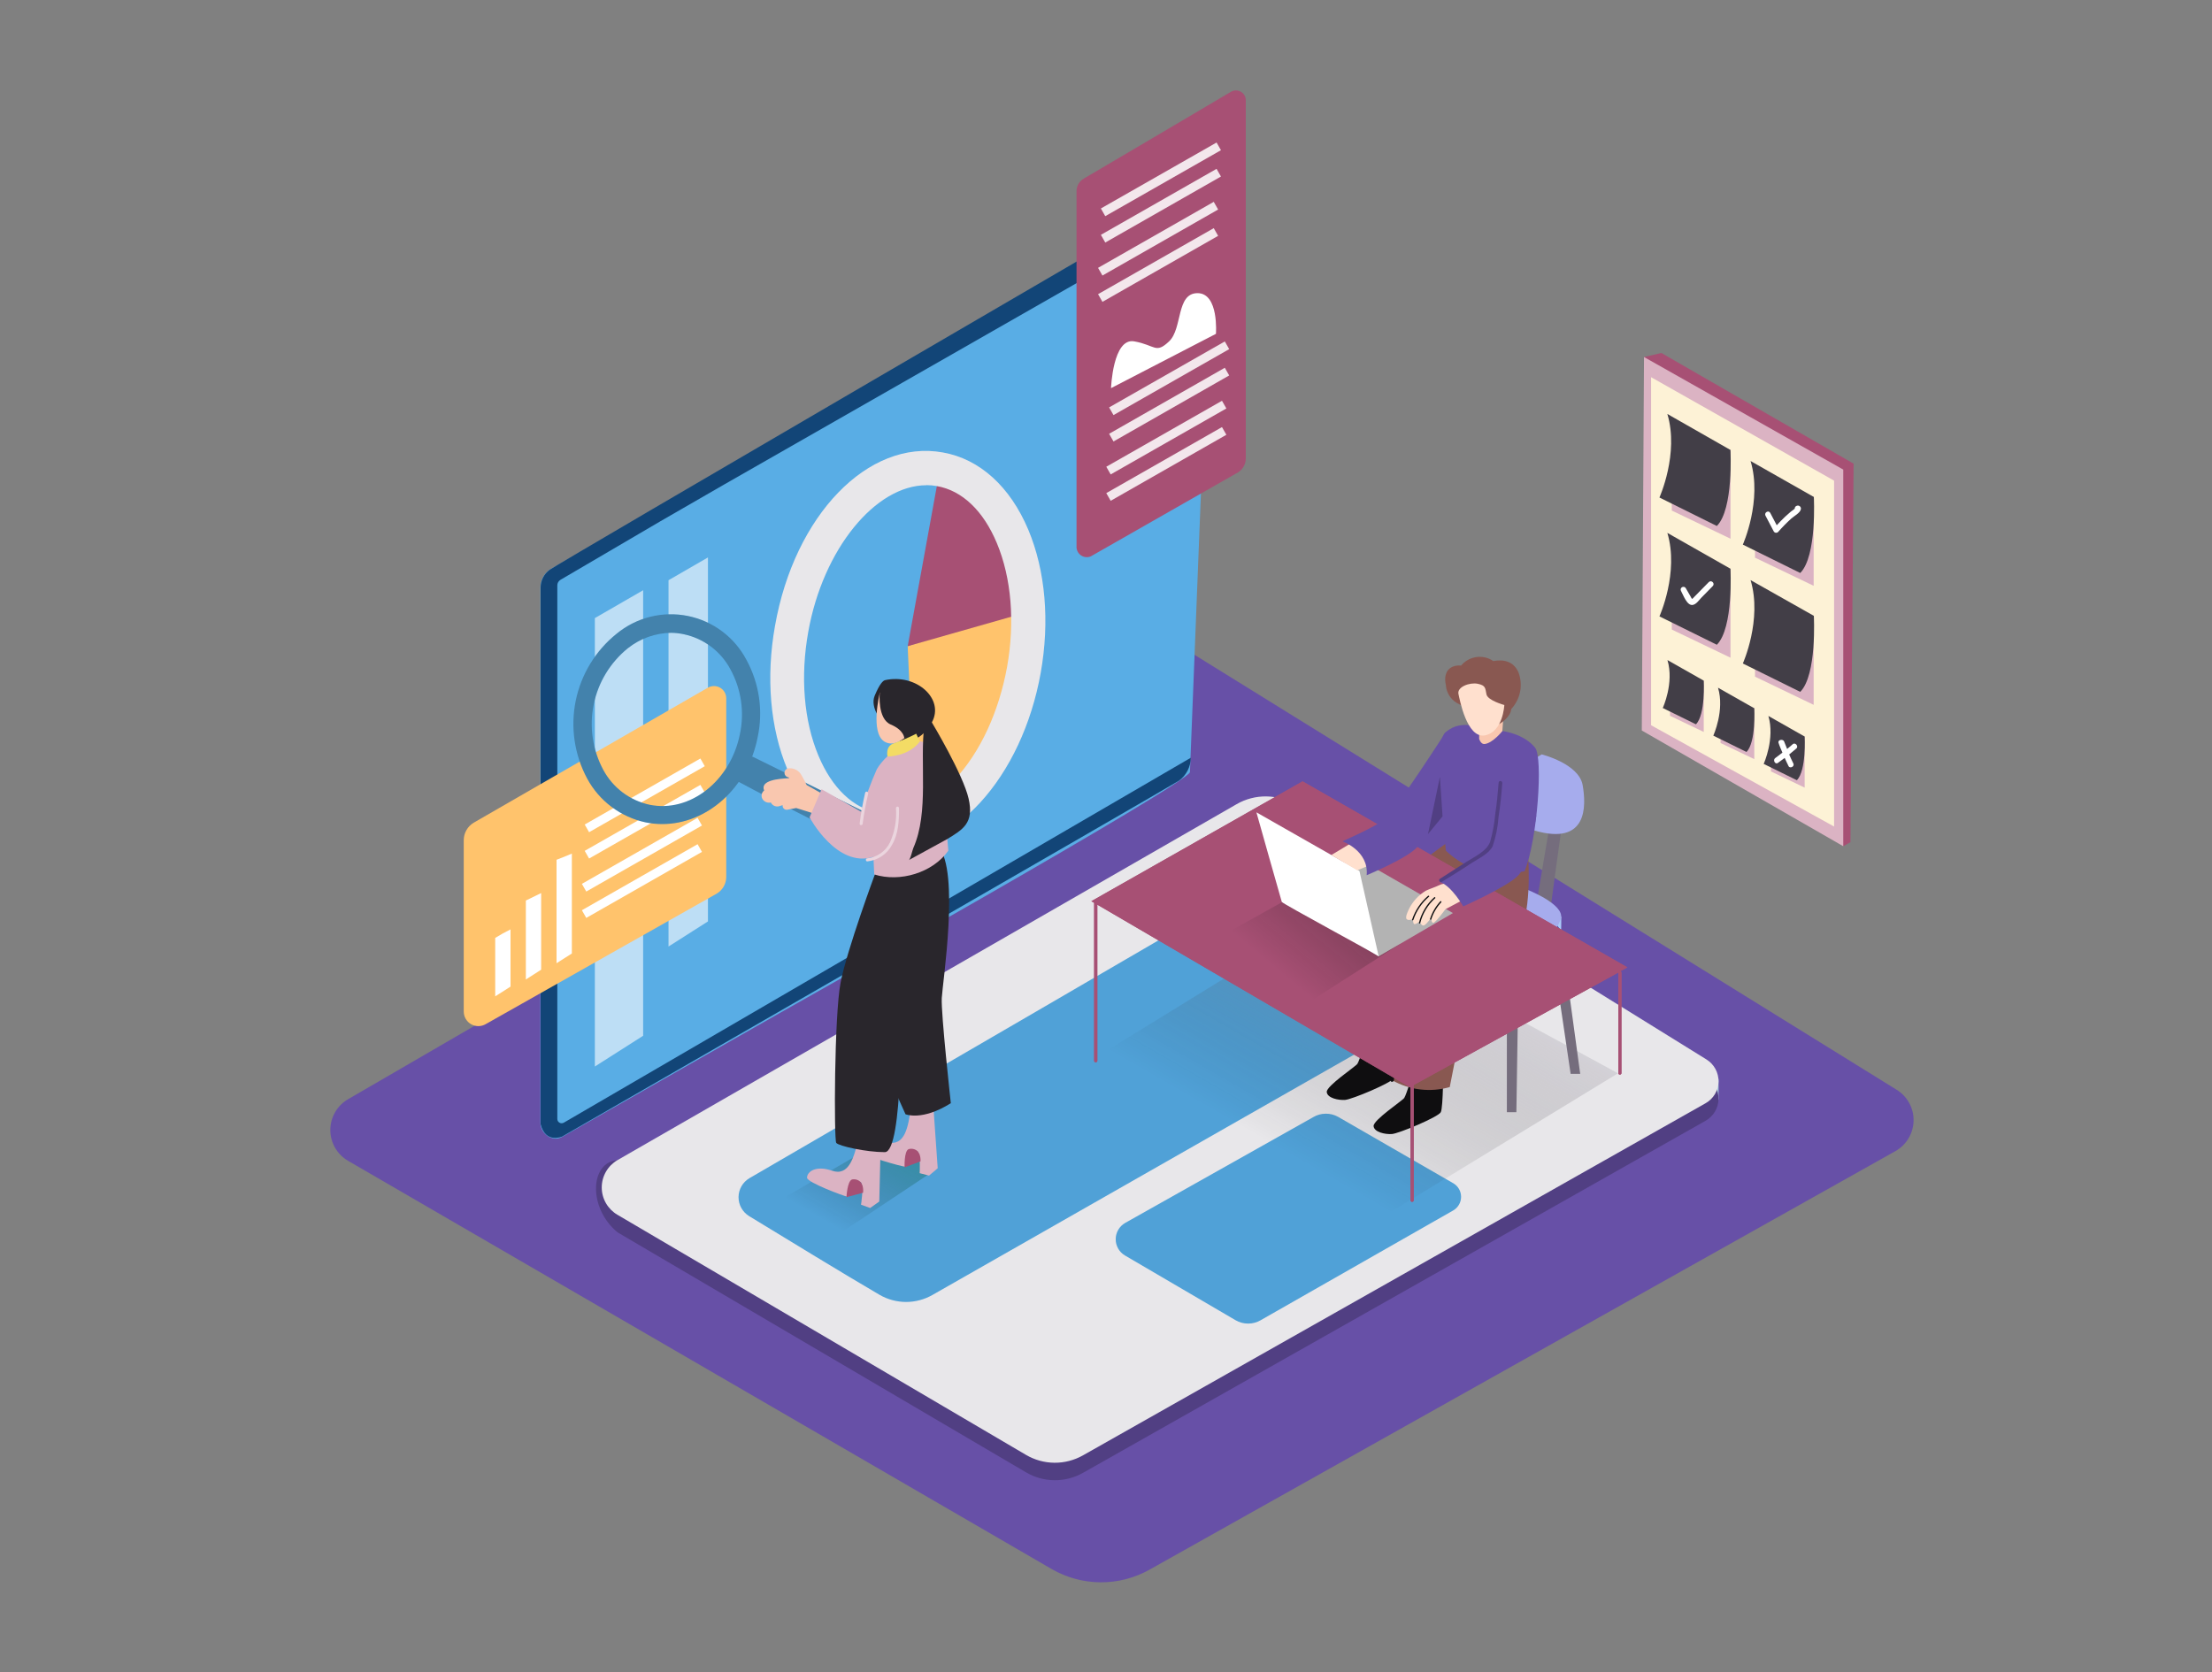 <svg width="250" height="189" viewBox="0 0 250 189" fill="none" xmlns="http://www.w3.org/2000/svg">
<rect x="0" y="0" width="250" height="189" fill="#808080" stroke="none"/>
<path d="M185.806 40.356L187.769 39.9L209.494 52.412L209.137 95.2L208.325 95.656" fill="#A75074"/>
<path d="M185.806 40.356L185.556 82.575L208.325 95.656V53.081L185.806 40.356Z" fill="#DBB3C3"/>
<path d="M186.606 42.637V81.981L207.288 93.431V54.331L186.606 42.637Z" fill="#FDF2D6"/>
<path d="M195.581 50.85V60.894L188.944 57.712V49.225" fill="#DBB3C3"/>
<path d="M188.444 46.794L195.575 50.862C195.575 50.862 195.944 57.556 194.037 59.456L187.55 56.237C187.55 56.237 189.787 51.275 188.444 46.794Z" fill="#423E47"/>
<path d="M204.981 56.175V66.219L198.35 63.037V54.55" fill="#DBB3C3"/>
<path d="M197.85 52.112L205 56.175C205 56.175 205.369 62.869 203.463 64.769L196.975 61.562C196.975 61.562 199.194 56.6 197.85 52.112Z" fill="#423E47"/>
<path d="M195.581 64.3V74.344L188.944 71.162V62.675" fill="#DBB3C3"/>
<path d="M188.444 60.237L195.575 64.287C195.575 64.287 195.944 70.981 194.037 72.881L187.55 69.675C187.55 69.675 189.787 64.725 188.444 60.237Z" fill="#423E47"/>
<path d="M204.981 69.625V79.675L198.35 76.487V68" fill="#DBB3C3"/>
<path d="M197.85 65.575L205 69.612C205 69.612 205.369 76.306 203.463 78.206L196.975 75C196.975 75 199.194 70.05 197.85 65.575Z" fill="#423E47"/>
<path d="M198.269 80.044V85.812L194.456 83.987V79.106" fill="#DBB3C3"/>
<path d="M194.169 77.737L198.269 80.062C198.269 80.062 198.481 83.906 197.388 85L193.638 83.156C193.638 83.156 194.944 80.287 194.169 77.737Z" fill="#423E47"/>
<path d="M203.962 83.256V89.031L200.15 87.2V82.325" fill="#DBB3C3"/>
<path d="M199.862 80.931L203.962 83.256C203.962 83.256 204.175 87.1 203.081 88.194L199.331 86.35C199.331 86.35 200.625 83.5 199.862 80.931Z" fill="#423E47"/>
<path d="M192.556 76.969V82.737L188.744 80.912V76.031" fill="#DBB3C3"/>
<path d="M188.456 74.612L192.556 76.937C192.556 76.937 192.769 80.781 191.675 81.875L187.925 80.031C187.925 80.031 189.231 77.212 188.456 74.612Z" fill="#423E47"/>
<path d="M129.919 177.431L214.212 130.125C214.824 129.783 215.336 129.286 215.697 128.686C216.058 128.085 216.256 127.4 216.272 126.699C216.287 125.998 216.119 125.305 215.784 124.689C215.449 124.073 214.959 123.556 214.362 123.187L132.65 72.562C132.03 72.177 131.317 71.968 130.587 71.957C129.857 71.946 129.138 72.133 128.506 72.5L39.344 124.25C38.732 124.603 38.225 125.111 37.872 125.723C37.519 126.334 37.334 127.028 37.334 127.734C37.334 128.44 37.519 129.134 37.872 129.745C38.225 130.357 38.732 130.865 39.344 131.219L118.85 177.356C120.529 178.329 122.433 178.848 124.374 178.861C126.315 178.874 128.226 178.381 129.919 177.431Z" fill="#6750A7"/>
<path d="M194.231 121.919V124.294L193.031 125.762" fill="#ADCEE1"/>
<path d="M146.494 92.993L192.869 121.744C193.292 122.007 193.64 122.376 193.878 122.814C194.116 123.252 194.236 123.745 194.226 124.244C194.216 124.743 194.076 125.23 193.821 125.658C193.565 126.087 193.203 126.441 192.769 126.687L122.4 166.487C121.416 167.043 120.303 167.331 119.174 167.321C118.044 167.311 116.936 167.004 115.962 166.431L69.793 139.3C66.437 136.544 66.668 131.356 69.793 131.137L139.762 92.887C140.789 92.293 141.957 91.99 143.143 92.008C144.328 92.027 145.486 92.368 146.494 92.993Z" fill="#513F83"/>
<path d="M146.494 91.012L192.869 119.762C193.292 120.026 193.64 120.394 193.878 120.833C194.116 121.271 194.236 121.764 194.226 122.263C194.216 122.761 194.076 123.249 193.821 123.677C193.565 124.106 193.203 124.46 192.769 124.706L122.394 164.512C121.41 165.068 120.297 165.356 119.167 165.346C118.038 165.336 116.93 165.029 115.956 164.456L69.787 137.319C69.246 137.004 68.798 136.553 68.486 136.011C68.174 135.468 68.009 134.854 68.009 134.228C68.009 133.602 68.174 132.988 68.486 132.445C68.798 131.903 69.246 131.452 69.787 131.137L139.756 90.906C140.783 90.311 141.953 90.007 143.14 90.025C144.326 90.044 145.486 90.385 146.494 91.012Z" fill="#E8E7EA"/>
<path d="M149.375 97.6L166.331 108.162C166.632 108.349 166.879 108.611 167.048 108.923C167.217 109.234 167.303 109.584 167.296 109.938C167.289 110.292 167.19 110.639 167.009 110.943C166.828 111.248 166.57 111.5 166.262 111.675L105.4 146.369C104.49 146.893 103.459 147.169 102.409 147.169C101.36 147.169 100.328 146.893 99.419 146.369C95.506 144.087 88.794 139.981 84.65 137.456C84.285 137.229 83.985 136.912 83.779 136.535C83.572 136.158 83.466 135.734 83.471 135.304C83.476 134.875 83.592 134.454 83.807 134.082C84.022 133.71 84.33 133.4 84.7 133.181C97.013 126.025 137.2 102.669 145.95 97.556C146.471 97.251 147.065 97.093 147.669 97.101C148.272 97.109 148.862 97.281 149.375 97.6Z" fill="#59ADE5"/>
<path d="M148.431 126.275L127.181 138.231C126.855 138.414 126.583 138.68 126.393 139.003C126.202 139.325 126.1 139.692 126.097 140.066C126.094 140.44 126.19 140.808 126.375 141.134C126.56 141.459 126.827 141.73 127.15 141.919L139.65 149.237C140.08 149.485 140.567 149.616 141.063 149.616C141.559 149.616 142.046 149.485 142.475 149.237L164.231 136.831C164.504 136.676 164.731 136.452 164.889 136.18C165.047 135.909 165.13 135.601 165.13 135.287C165.13 134.973 165.047 134.665 164.889 134.394C164.731 134.123 164.504 133.898 164.231 133.744L151.225 126.244C150.797 126.006 150.314 125.884 149.824 125.89C149.334 125.895 148.854 126.028 148.431 126.275Z" fill="#59ADE5"/>
<path opacity="0.1" d="M149.375 97.6L166.331 108.162C166.632 108.349 166.879 108.611 167.048 108.923C167.217 109.234 167.303 109.584 167.296 109.938C167.289 110.292 167.19 110.639 167.009 110.943C166.828 111.248 166.57 111.5 166.262 111.675L105.4 146.369C104.49 146.893 103.459 147.169 102.409 147.169C101.36 147.169 100.328 146.893 99.419 146.369C95.506 144.087 88.794 139.981 84.65 137.456C84.285 137.229 83.985 136.912 83.779 136.535C83.572 136.158 83.466 135.734 83.471 135.304C83.476 134.875 83.592 134.454 83.807 134.082C84.022 133.71 84.33 133.4 84.7 133.181C97.013 126.025 137.2 102.669 145.95 97.556C146.471 97.251 147.065 97.093 147.669 97.101C148.272 97.109 148.862 97.281 149.375 97.6Z" fill="#053855"/>
<path opacity="0.1" d="M148.431 126.275L127.181 138.231C126.855 138.414 126.583 138.68 126.393 139.003C126.202 139.325 126.1 139.692 126.097 140.066C126.094 140.44 126.19 140.808 126.375 141.134C126.56 141.459 126.827 141.73 127.15 141.919L139.65 149.237C140.08 149.485 140.567 149.616 141.063 149.616C141.559 149.616 142.046 149.485 142.475 149.237L164.231 136.831C164.504 136.676 164.731 136.452 164.889 136.18C165.047 135.909 165.13 135.601 165.13 135.287C165.13 134.973 165.047 134.665 164.889 134.394C164.731 134.123 164.504 133.898 164.231 133.744L151.225 126.244C150.797 126.006 150.314 125.884 149.824 125.89C149.334 125.895 148.854 126.028 148.431 126.275Z" fill="#053855"/>
<path opacity="0.32" d="M182.863 121.325L150.669 140.956L119.388 122.275L149.975 103.45" fill="url(#paint0_linear_2680_4394)"/>
<path d="M170.306 111.156V125.719H171.381L171.612 110.781" fill="#756D7D"/>
<path d="M176.438 105.556L178.594 121.387H177.513L175.256 106.144" fill="#756D7D"/>
<path d="M154.662 116.625C154.662 116.625 153.656 119.919 153.412 120.256C153.169 120.594 149.894 122.756 149.95 123.437C150.006 124.119 151.25 124.387 152.025 124.331C152.8 124.275 157.262 122.412 157.544 121.862C157.825 121.312 157.825 116.625 157.825 116.625H154.662Z" fill="#0F0E10"/>
<path d="M159.956 120.481C159.956 120.481 158.95 123.775 158.706 124.112C158.463 124.45 155.188 126.612 155.244 127.294C155.3 127.975 156.544 128.244 157.319 128.187C158.094 128.131 162.556 126.269 162.838 125.719C163.119 125.169 163.119 120.481 163.119 120.481H159.956Z" fill="#0F0E10"/>
<path d="M177.019 90.5C176.731 91.3 175.144 103.444 175.144 103.444L173.519 102.9L175.625 90.437" fill="#756D7D"/>
<path d="M176.438 105.556L176.463 103.6L174.731 104.193L175.256 106.143" fill="#A9CBF8"/>
<path d="M172.5 102.525C172.5 102.525 176.875 104.194 176.413 105.837C175.95 107.481 172.506 111.506 170.281 111.156C168.056 110.806 165.344 108.875 165.344 108.875" fill="#4A42A4"/>
<path d="M172.5 100.525C172.5 100.525 176.875 102.194 176.413 103.837C175.95 105.481 172.506 109.506 170.281 109.156C168.056 108.806 165.344 106.875 165.344 106.875" fill="#A6ACED"/>
<path d="M174.244 85.275C174.244 85.275 178.444 86.325 178.869 88.743C179.294 91.162 179.419 95.618 173.45 93.887C167.481 92.156 170.325 87.675 170.325 87.675" fill="#A6ACED"/>
<path d="M168.638 90.437C168.638 90.437 170.119 96.687 169.019 100.006C167.919 103.325 161.669 106.018 161.669 106.018L159.031 119.437C157.946 119.748 156.809 119.84 155.688 119.707C154.566 119.574 153.483 119.219 152.5 118.662C152.5 118.662 153.231 106.825 154.338 103.818C155.444 100.812 164.044 94.912 164.044 94.912" fill="#895851"/>
<path d="M168.888 98.362C168.888 98.362 160.288 104.262 159.181 107.269C158.075 110.275 157.344 122.112 157.344 122.112C158.323 122.665 159.403 123.017 160.52 123.149C161.637 123.281 162.769 123.19 163.85 122.881L166.488 109.462C166.488 109.462 170.963 108.212 172.056 104.85C173.15 101.487 172.681 96.444 172.681 96.444" fill="#895851"/>
<path d="M172.306 98.487C173.775 94.918 174.406 85.644 173.5 84.525C171.625 82.206 167.65 82.493 167.65 82.493C167.65 82.493 165.344 81.112 163.413 82.743C161.975 83.962 163 91.425 163.413 96.168C165.919 98.487 168.7 99.137 172.306 98.487Z" fill="#6750A7"/>
<path d="M166.144 99.556C164.594 101.1 162.938 102.587 161.5 104.237C160.25 105.669 159.756 107.481 159.269 109.281C158.242 113.494 157.528 117.776 157.131 122.094C157.131 122.356 157.513 122.35 157.538 122.094C157.926 117.941 158.603 113.821 159.563 109.762C160.081 107.781 160.594 105.812 162.013 104.275C163.431 102.737 164.956 101.319 166.431 99.844C166.459 99.804 166.473 99.755 166.469 99.707C166.464 99.659 166.443 99.613 166.409 99.579C166.374 99.544 166.329 99.523 166.28 99.519C166.232 99.515 166.184 99.528 166.144 99.556Z" fill="#0F0E10"/>
<path d="M183.125 109.787L183.925 109.35L147.219 88.325L123.344 101.869L123.662 102.056V119.931C123.67 119.973 123.692 120.01 123.725 120.037C123.757 120.064 123.798 120.079 123.841 120.079C123.883 120.079 123.924 120.064 123.956 120.037C123.989 120.01 124.011 119.973 124.019 119.931V102.262L159.331 122.887L159.419 122.837V135.706C159.427 135.748 159.449 135.785 159.481 135.812C159.514 135.839 159.555 135.854 159.597 135.854C159.639 135.854 159.68 135.839 159.713 135.812C159.745 135.785 159.767 135.748 159.775 135.706V122.65L182.9 109.931V121.325C182.908 121.366 182.93 121.404 182.962 121.431C182.995 121.458 183.036 121.473 183.078 121.473C183.12 121.473 183.161 121.458 183.194 121.431C183.226 121.404 183.248 121.366 183.256 121.325V109.95C183.257 109.912 183.244 109.874 183.22 109.845C183.196 109.815 183.162 109.795 183.125 109.787Z" fill="#A75074"/>
<path d="M183.125 109.787L183.925 109.35L147.219 88.325L123.344 101.869L123.662 102.056V119.931C123.67 119.973 123.692 120.01 123.725 120.037C123.757 120.064 123.798 120.079 123.841 120.079C123.883 120.079 123.924 120.064 123.956 120.037C123.989 120.01 124.011 119.973 124.019 119.931V102.262L159.331 122.887L159.419 122.837V135.706C159.427 135.748 159.449 135.785 159.481 135.812C159.514 135.839 159.555 135.854 159.597 135.854C159.639 135.854 159.68 135.839 159.713 135.812C159.745 135.785 159.767 135.748 159.775 135.706V122.65L182.9 109.931V121.325C182.908 121.366 182.93 121.404 182.962 121.431C182.995 121.458 183.036 121.473 183.078 121.473C183.12 121.473 183.161 121.458 183.194 121.431C183.226 121.404 183.248 121.366 183.256 121.325V109.95C183.257 109.912 183.244 109.874 183.22 109.845C183.196 109.815 183.162 109.795 183.125 109.787Z" fill="#A75074"/>
<path opacity="0.32" d="M146.288 101.206L134.756 107.631C136.688 108.85 144.438 113.019 146.3 114.331L158.219 106.706L156.25 101.931L146.288 101.206Z" fill="url(#paint1_linear_2680_4394)"/>
<path d="M155.813 108.106L164.212 103.212L153.269 96.925L144.688 101.337" fill="#B3B3B3"/>
<path d="M153.644 98.456C153.644 98.456 155.85 108.231 155.819 108.106C155.787 107.981 144.944 102.156 144.869 101.95C144.794 101.744 142 91.825 142 91.825L153.644 98.456Z" fill="white"/>
<path d="M150.469 96.65L152.731 95.287L155.425 97.531L153.4 98.381L150.469 96.65Z" fill="#FFE0CE"/>
<path d="M151.719 95.1C151.719 95.1 154.713 96.156 154.463 98.931C154.463 98.931 159.131 96.987 160.169 95.75C161.206 94.512 163.406 91.831 163.406 91.831V82.737C163.406 82.737 157.781 91.487 156.531 92.569C155.556 93.425 151.719 95.1 151.719 95.1Z" fill="#6750A7"/>
<path d="M167.175 81.25C167.175 82.012 167.175 82.775 167.175 83.537C167.312 83.887 167.506 84.131 167.8 84.1C168.712 84 169.794 82.644 169.794 82.644L169.956 80.519L167.175 81.25Z" fill="#F9C7AF"/>
<path d="M171.606 75.975C171.037 74.725 169.919 74.519 168.762 74.725C168.499 74.537 168.202 74.401 167.887 74.325C167.388 74.203 166.864 74.223 166.375 74.385C165.887 74.546 165.453 74.842 165.125 75.237C164.809 75.197 164.489 75.238 164.194 75.356C163.325 75.725 163.219 76.65 163.419 77.462C163.419 77.494 163.419 77.525 163.419 77.556C163.47 77.996 163.635 78.416 163.897 78.774C164.159 79.132 164.508 79.417 164.912 79.6L169.425 81.85C169.914 81.583 170.327 81.196 170.625 80.725C170.723 80.54 170.786 80.339 170.812 80.131L170.9 80.037C171.375 79.488 171.692 78.82 171.817 78.104C171.941 77.388 171.868 76.652 171.606 75.975Z" fill="#895851"/>
<path d="M164.837 78.456C164.95 78.937 165.762 83.512 167.825 83.125C169.887 82.737 170.019 79.694 170.019 79.694C170.019 79.694 168.144 79.187 168 78.487C167.856 77.787 167.925 77.481 167.012 77.293C166.1 77.106 164.644 77.656 164.837 78.456Z" fill="#FFE0CE"/>
<path d="M163.037 92.281L162.737 87.812L161.394 94.281L163.037 92.281Z" fill="#513F83"/>
<path d="M163.188 99.9C163.007 99.92 162.831 99.973 162.669 100.056C162.181 100.294 161.638 100.45 161.156 100.681C160.358 101.158 159.709 101.849 159.281 102.675C159.181 102.887 158.769 103.675 158.981 103.894C159.194 104.112 159.688 103.894 159.688 103.894C159.688 103.894 159.688 104.344 159.819 104.444C159.95 104.544 160.444 104.181 160.444 104.181C160.444 104.181 160.656 104.731 160.956 104.6C161.256 104.469 161.781 103.687 161.781 103.687C161.781 103.687 161.725 104.312 161.988 104.312C162.25 104.312 163.356 102.781 163.356 102.781L165.706 101.531C165.706 101.531 165.013 100.781 164.944 100.712C164.627 100.398 164.254 100.145 163.844 99.969C163.634 99.892 163.409 99.869 163.188 99.9Z" fill="#FFE0CE"/>
<path d="M162.787 101.881C162.256 102.454 161.857 103.137 161.619 103.881C161.619 103.975 161.731 104.012 161.762 103.919C161.994 103.2 162.38 102.541 162.894 101.987C162.956 101.919 162.856 101.812 162.787 101.881Z" fill="#0F0E10"/>
<path d="M162.1 101.425C161.249 102.194 160.646 103.199 160.369 104.312C160.367 104.33 160.371 104.348 160.381 104.363C160.391 104.378 160.407 104.389 160.424 104.394C160.442 104.398 160.46 104.396 160.477 104.388C160.493 104.38 160.505 104.367 160.512 104.35C160.784 103.263 161.373 102.281 162.206 101.531C162.275 101.487 162.169 101.356 162.1 101.425Z" fill="#0F0E10"/>
<path d="M161.4 101.262C160.565 101.978 159.941 102.907 159.594 103.95C159.594 104.044 159.706 104.081 159.737 103.987C160.078 102.968 160.689 102.06 161.506 101.362C161.581 101.306 161.475 101.2 161.4 101.262Z" fill="#0F0E10"/>
<path d="M173.637 92.162C173.637 92.162 172.775 97.662 171.619 98.931C170.462 100.2 165.369 102.456 165.369 102.456C165.369 102.456 164.119 100.212 162.744 99.687C162.744 99.687 167.931 96.769 168.062 96.219" fill="#6750A7"/>
<path d="M169.375 88.475C169.287 89.662 169.169 90.844 168.994 92.019C168.9 93.076 168.707 94.122 168.419 95.144C168.037 96.225 166.594 96.869 165.675 97.462C164.756 98.056 163.725 98.712 162.744 99.337C162.519 99.475 162.744 99.825 162.95 99.687C164.1 98.987 165.239 98.266 166.369 97.525C167.131 97.025 168.294 96.506 168.7 95.65C169.064 94.59 169.286 93.487 169.362 92.369C169.556 91.119 169.694 89.812 169.787 88.525C169.794 88.212 169.375 88.219 169.375 88.475Z" fill="#513F83"/>
<path d="M62.325 64.275C61.945 64.489 61.629 64.8 61.41 65.177C61.19 65.554 61.075 65.982 61.075 66.418V126.8C60.988 128.05 62.382 129.169 63.513 128.525L88.238 114.45C89.231 113.881 134.488 88.418 134.488 87.275L136.981 23.987C136.99 23.776 136.941 23.567 136.842 23.381C136.742 23.194 136.594 23.038 136.414 22.928C136.234 22.818 136.028 22.758 135.816 22.754C135.605 22.75 135.397 22.802 135.213 22.906C124.175 29.169 67.344 61.362 62.325 64.275Z" fill="#59ADE5"/>
<path opacity="0.6" d="M67.231 69.868V120.556L72.688 117.081V66.719L67.231 69.868Z" fill="white"/>
<path d="M74.644 58.919L63.344 65.543C63.235 65.607 63.144 65.698 63.082 65.808C63.019 65.918 62.987 66.042 62.988 66.168V126.487C62.988 126.573 63.011 126.656 63.054 126.73C63.097 126.803 63.159 126.865 63.233 126.907C63.307 126.949 63.391 126.971 63.476 126.971C63.561 126.971 63.645 126.949 63.719 126.906L134.581 85.656C134.577 86.161 134.454 86.659 134.223 87.108C133.992 87.557 133.659 87.946 133.25 88.243C131.894 89.106 63.538 128.469 63.538 128.469C63.538 128.469 61.663 129.325 61.1 127.069V66.418C61.101 66.026 61.194 65.639 61.372 65.29C61.55 64.94 61.808 64.638 62.125 64.406C63.219 63.612 133.594 22.619 133.594 22.619C133.594 22.619 136.156 21.681 137.006 23.244L81.875 54.75" fill="#124577"/>
<path d="M139.125 10.375C135.175 12.712 125.375 18.5 122.481 20.194C122.232 20.338 122.026 20.546 121.883 20.797C121.74 21.047 121.666 21.331 121.669 21.619V61.744C121.656 61.942 121.694 62.141 121.78 62.32C121.866 62.499 121.996 62.654 122.158 62.769C122.321 62.883 122.51 62.955 122.707 62.975C122.905 62.996 123.105 62.966 123.288 62.887L139.719 53.512C140.038 53.363 140.309 53.127 140.501 52.831C140.692 52.534 140.796 52.19 140.8 51.837V11.331C140.8 11.136 140.747 10.944 140.649 10.774C140.55 10.605 140.409 10.466 140.239 10.368C140.069 10.272 139.877 10.221 139.681 10.222C139.486 10.223 139.294 10.276 139.125 10.375Z" fill="#A75074"/>
<path d="M102.587 73.044L103.431 92.331C103.431 92.331 115.587 88.931 116.419 71.8L115.869 68.3L102.587 73.044Z" fill="#FFC36C"/>
<path d="M102.587 73.044L105.887 54.919C105.887 54.919 114.637 55.4 115.175 69.462L102.587 73.044Z" fill="#A75074"/>
<path d="M100.519 95.862C99.89 95.861 99.263 95.804 98.644 95.694C94.469 94.95 91.037 91.831 88.981 86.944C87.044 82.319 86.55 76.569 87.587 70.769C89.781 58.244 98.125 49.612 106.562 51.144C110.737 51.887 114.169 55.006 116.225 59.894C118.162 64.525 118.656 70.269 117.619 76.069C116.581 81.869 114.131 87.087 110.744 90.762C107.637 94.1 104.075 95.862 100.519 95.862ZM104.7 54.85C98.956 54.85 93.019 62.05 91.35 71.419C90.437 76.487 90.85 81.487 92.5 85.419C94.031 89.081 96.444 91.381 99.281 91.887C102.119 92.394 105.181 91.075 107.887 88.137C110.806 85.012 112.887 80.475 113.819 75.394C114.725 70.312 114.312 65.337 112.662 61.387C111.137 57.737 108.75 55.45 105.881 54.944C105.491 54.873 105.096 54.838 104.7 54.837V54.85Z" fill="#E8E7EA"/>
<path d="M124.669 24L137.744 16.544" stroke="#F3E7EC" stroke-miterlimit="10"/>
<path d="M124.669 26.981L137.744 19.519" stroke="#F3E7EC" stroke-miterlimit="10"/>
<path d="M124.35 30.712L137.425 23.25" stroke="#F3E7EC" stroke-miterlimit="10"/>
<path d="M124.35 33.687L137.425 26.225" stroke="#F3E7EC" stroke-miterlimit="10"/>
<path d="M125.6 46.487L138.675 39.031" stroke="#F3E7EC" stroke-miterlimit="10"/>
<path d="M125.6 49.469L138.675 42.006" stroke="#F3E7EC" stroke-miterlimit="10"/>
<path d="M125.281 53.194L138.356 45.737" stroke="#F3E7EC" stroke-miterlimit="10"/>
<path d="M125.281 56.175L138.356 48.712" stroke="#F3E7EC" stroke-miterlimit="10"/>
<path d="M125.569 43.875C125.569 43.875 125.775 38.15 128.194 38.587C130.613 39.025 130.6 40.031 132.131 38.587C133.663 37.144 132.913 33.137 135.344 33.137C137.775 33.137 137.425 37.737 137.425 37.737L125.569 43.875Z" fill="white"/>
<path opacity="0.6" d="M75.556 65.587V106.994L80.012 104.156V63.012L75.556 65.587Z" fill="white"/>
<path d="M53.544 92.993L80 77.737C80.211 77.615 80.451 77.551 80.695 77.551C80.939 77.552 81.178 77.616 81.39 77.738C81.601 77.861 81.776 78.037 81.897 78.248C82.019 78.46 82.082 78.7 82.081 78.944V99.125C82.081 99.514 81.977 99.896 81.78 100.232C81.584 100.568 81.302 100.846 80.963 101.037L54.913 115.756C54.663 115.906 54.378 115.987 54.086 115.992C53.795 115.996 53.508 115.923 53.254 115.78C53 115.637 52.788 115.429 52.64 115.178C52.493 114.927 52.414 114.641 52.413 114.35V94.975C52.413 94.575 52.518 94.182 52.716 93.835C52.914 93.487 53.2 93.197 53.544 92.993Z" fill="#FFC36C"/>
<path d="M66.331 93.637L79.406 86.175" stroke="white" stroke-miterlimit="10"/>
<path d="M66.331 96.612L79.406 89.156" stroke="white" stroke-miterlimit="10"/>
<path d="M66.013 100.344L79.088 92.881" stroke="white" stroke-miterlimit="10"/>
<path d="M66.013 103.325L79.088 95.862" stroke="white" stroke-miterlimit="10"/>
<path d="M55.969 106.019V112.625L57.7 111.525V105.056C57.106 105.356 56.525 105.669 55.969 106.019Z" fill="white"/>
<path d="M59.431 101.794V110.719L61.162 109.612V100.95L59.431 101.794Z" fill="white"/>
<path d="M62.9 97.187V108.881L64.631 107.781V96.487C64.062 96.731 63.487 96.969 62.9 97.187Z" fill="white"/>
<path d="M203.394 57.212C203.347 57.179 203.293 57.159 203.236 57.152C203.179 57.146 203.122 57.154 203.069 57.175C203.004 57.194 202.947 57.234 202.905 57.288C202.864 57.341 202.84 57.407 202.838 57.475V57.506C202.7 57.625 202.444 57.794 202.381 57.85C202.169 58.029 201.961 58.214 201.756 58.406C201.425 58.712 201.131 59.031 200.806 59.375L200.075 57.981C199.888 57.625 199.35 57.937 199.538 58.294L200.469 60.069C200.493 60.11 200.526 60.146 200.567 60.173C200.607 60.199 200.652 60.216 200.7 60.222C200.748 60.228 200.797 60.223 200.842 60.207C200.888 60.192 200.929 60.166 200.963 60.131C201.432 59.594 201.933 59.085 202.463 58.606C202.763 58.337 203.45 57.981 203.531 57.569C203.549 57.502 203.545 57.432 203.52 57.368C203.496 57.304 203.451 57.25 203.394 57.212Z" fill="white"/>
<path d="M193.125 65.8L191.5 67.456C191.181 67.781 191.275 67.781 191.044 67.381L190.512 66.462C190.467 66.4 190.4 66.356 190.324 66.34C190.249 66.324 190.17 66.337 190.103 66.376C190.036 66.415 189.986 66.477 189.962 66.551C189.939 66.624 189.943 66.704 189.975 66.775C190.225 67.206 190.663 68.525 191.338 68.375C191.731 68.287 192.025 67.831 192.294 67.556L193.575 66.25C193.862 65.95 193.425 65.512 193.125 65.8Z" fill="white"/>
<path d="M202.606 84.131C202.4 84.319 202.188 84.487 201.981 84.662C201.863 84.375 201.744 84.094 201.637 83.806C201.531 83.519 200.894 83.594 201.012 83.975C201.131 84.356 201.3 84.712 201.45 85.075C201.181 85.281 200.906 85.487 200.625 85.7C200.344 85.912 200.625 86.462 200.938 86.237C201.25 86.012 201.45 85.868 201.706 85.675C201.85 85.987 201.987 86.3 202.144 86.606C202.3 86.912 202.863 86.65 202.681 86.293C202.5 85.937 202.363 85.625 202.213 85.287C202.488 85.062 202.763 84.837 203.031 84.6C203.3 84.362 202.9 83.862 202.606 84.131Z" fill="white"/>
<path opacity="0.32" d="M105.988 132.056L92.606 140.956L85.881 136.975L99.363 129.144" fill="url(#paint2_linear_2680_4394)"/>
<path d="M74.856 93.15C74.227 93.151 73.598 93.088 72.981 92.962C71.587 92.666 70.273 92.071 69.132 91.217C67.99 90.364 67.047 89.272 66.369 88.019C64.92 85.331 64.459 82.22 65.065 79.228C65.672 76.235 67.307 73.549 69.688 71.637C70.796 70.724 72.094 70.07 73.487 69.722C74.88 69.374 76.333 69.342 77.74 69.627C79.147 69.912 80.473 70.507 81.621 71.37C82.769 72.232 83.71 73.34 84.375 74.612C85.828 77.285 86.271 80.39 85.625 83.362C84.494 89.119 79.863 93.15 74.856 93.15ZM75.863 71.531C74.081 71.553 72.358 72.166 70.963 73.275C68.971 74.885 67.603 77.139 67.096 79.649C66.588 82.159 66.972 84.767 68.181 87.025C68.716 88.022 69.46 88.891 70.363 89.572C71.266 90.253 72.307 90.73 73.413 90.969C77.963 91.894 82.544 88.319 83.619 83.006C84.16 80.502 83.778 77.888 82.544 75.644C82.01 74.646 81.265 73.777 80.362 73.096C79.459 72.415 78.418 71.939 77.313 71.7C76.838 71.596 76.355 71.539 75.869 71.531H75.863Z" fill="#59ADE5"/>
<path d="M85.031 85.519L101.606 93.694C101.606 93.694 102.275 95.862 100.831 96.412C99.388 96.962 82.5 87.856 82.5 87.856" fill="#59ADE5"/>
<g opacity="0.25">
<path d="M74.856 93.15C74.227 93.151 73.598 93.088 72.981 92.962C71.587 92.666 70.273 92.071 69.132 91.217C67.99 90.364 67.047 89.272 66.369 88.019C64.92 85.331 64.459 82.22 65.065 79.228C65.672 76.235 67.307 73.549 69.688 71.637C70.796 70.724 72.094 70.07 73.487 69.722C74.88 69.374 76.333 69.342 77.74 69.627C79.147 69.912 80.473 70.507 81.621 71.37C82.769 72.232 83.71 73.34 84.375 74.612C85.828 77.285 86.271 80.39 85.625 83.362C84.494 89.119 79.863 93.15 74.856 93.15ZM75.863 71.531C74.081 71.553 72.358 72.166 70.963 73.275C68.971 74.885 67.603 77.139 67.096 79.649C66.588 82.159 66.972 84.767 68.181 87.025C68.716 88.022 69.46 88.891 70.363 89.572C71.266 90.253 72.307 90.73 73.413 90.969C77.963 91.894 82.544 88.319 83.619 83.006C84.16 80.502 83.778 77.888 82.544 75.644C82.01 74.646 81.265 73.777 80.362 73.096C79.459 72.415 78.418 71.939 77.313 71.7C76.838 71.596 76.355 71.539 75.869 71.531H75.863Z" fill="black"/>
<path d="M85.031 85.519L101.606 93.694C101.606 93.694 102.275 95.862 100.831 96.412C99.388 96.962 82.5 87.856 82.5 87.856" fill="black"/>
</g>
<path d="M94.075 90.319C93.091 89.819 92.123 89.291 91.169 88.737C91 88.372 90.812 88.015 90.606 87.669C90.468 87.391 90.247 87.164 89.974 87.018C89.7 86.873 89.388 86.816 89.081 86.856C88.961 86.879 88.853 86.944 88.776 87.04C88.7 87.136 88.661 87.256 88.665 87.378C88.67 87.501 88.718 87.618 88.801 87.707C88.884 87.797 88.997 87.855 89.119 87.869L89.2 87.962C88.019 88.019 85.881 88.194 86.362 89.356C86.319 89.39 86.28 89.428 86.244 89.469C86.123 89.616 86.062 89.804 86.075 89.995C86.088 90.185 86.173 90.364 86.312 90.494C86.418 90.595 86.546 90.668 86.688 90.706C86.828 90.745 86.977 90.747 87.119 90.712C87.21 90.898 87.37 91.041 87.564 91.113C87.758 91.185 87.972 91.18 88.162 91.1L88.456 91.012C88.445 91.086 88.452 91.162 88.477 91.232C88.501 91.302 88.543 91.366 88.598 91.416C88.653 91.467 88.719 91.503 88.792 91.522C88.864 91.541 88.94 91.542 89.012 91.525L89.987 91.337C92.206 92.044 93.312 92.3 94.144 92.869C94.144 93.194 94.487 93.106 94.144 92.869C94.183 92.819 94.211 92.761 94.227 92.7C94.243 92.638 94.246 92.574 94.236 92.511C94.226 92.448 94.203 92.388 94.169 92.335C94.135 92.281 94.09 92.235 94.037 92.2L93.944 92.131C93.996 92.093 94.04 92.044 94.072 91.988C94.105 91.931 94.125 91.869 94.133 91.805C94.141 91.74 94.135 91.675 94.116 91.613C94.098 91.551 94.067 91.493 94.025 91.444L93.906 91.306C94.014 91.287 94.114 91.236 94.192 91.158C94.269 91.08 94.321 90.98 94.34 90.872C94.358 90.764 94.343 90.652 94.295 90.553C94.248 90.454 94.171 90.372 94.075 90.319Z" fill="#F9C7AF"/>
<path d="M105.444 124.425L105.981 132.062L105 132.887L103.938 132.612C103.938 132.612 104.075 130.594 103.7 130.15C103.325 129.706 102.694 131.9 102.331 131.887C101.969 131.875 97.644 130.719 97.581 130.187C97.5 129.481 98.469 128.675 100.306 129.119C102.294 129.6 102.638 127.362 102.956 125.219" fill="#DBB3C3"/>
<path d="M102.338 125.95C102.338 125.95 104.213 126.75 107.463 124.7C107.463 124.7 106.344 114.575 106.438 112.825C106.531 111.075 108.481 98.487 106.075 95.712C103.669 92.937 99.375 119.612 99.563 119.769" fill="#29262C"/>
<path d="M103.913 130.444L103.731 130.15C103.594 130.019 103.425 129.927 103.24 129.883C103.056 129.839 102.863 129.845 102.681 129.9C102.163 130.144 102.238 131.956 102.238 131.956L104.038 131.281C104.057 130.996 104.015 130.71 103.913 130.444Z" fill="#A75074"/>
<path d="M99.562 128.168L99.375 135.818L98.344 136.55L97.312 136.175C97.312 136.175 97.637 134.175 97.312 133.675C96.987 133.175 96.144 135.325 95.781 135.275C95.419 135.225 91.225 133.668 91.212 133.131C91.212 132.418 92.244 131.712 94.025 132.331C95.956 133 96.525 130.806 97.031 128.7" fill="#DBB3C3"/>
<path d="M97.469 133.987L97.319 133.675C97.195 133.53 97.034 133.422 96.854 133.36C96.674 133.299 96.481 133.287 96.294 133.325C95.75 133.519 95.669 135.325 95.669 135.325L97.544 134.825C97.579 134.543 97.554 134.258 97.469 133.987Z" fill="#A75074"/>
<path d="M98.937 98.681C98.937 98.681 95.731 107.319 95.006 111.062C94.281 114.806 94.25 128.831 94.512 129.187C94.775 129.544 97.887 130.237 100 130.237C102.112 130.237 101.812 113.656 101.812 113.656C101.812 113.656 107.531 99.162 106 97.575C104.469 95.987 98.937 98.681 98.937 98.681Z" fill="#29262C"/>
<path d="M98.806 98.844C101.713 99.762 105.406 98.662 107.181 96.162C106.844 92.075 106.144 85.319 105.094 84.287C103.575 82.825 100.288 84.912 99.1 86.95C98.408 88.515 97.818 90.122 97.331 91.762L92.856 89.212L91.5 92.394C91.5 92.394 94.569 98.175 98.713 96.856L98.806 98.844Z" fill="#DBB3C3"/>
<path d="M101.606 91.35C101.606 91.304 101.588 91.26 101.556 91.228C101.524 91.196 101.48 91.178 101.434 91.178C101.389 91.178 101.345 91.196 101.313 91.228C101.281 91.26 101.262 91.304 101.262 91.35C101.362 92.671 101.132 93.996 100.594 95.206C100.356 95.703 99.995 96.13 99.545 96.449C99.096 96.767 98.572 96.965 98.025 97.025C97.806 97.025 97.806 97.375 98.025 97.369C98.609 97.312 99.171 97.111 99.659 96.784C100.146 96.457 100.545 96.013 100.819 95.494C101.55 94.256 101.612 92.737 101.606 91.35Z" fill="#EBD5DE"/>
<path d="M100.037 76.881C99.8 76.931 99.412 77.306 98.856 78.644C98.3 79.981 99.65 81.681 100.238 82.037C100.81 82.541 101.299 83.132 101.687 83.787C101.687 83.787 103.856 84.312 105.319 81.656C106.781 79 103.562 76.112 100.037 76.881Z" fill="#29262C"/>
<path d="M99.425 78.362C99.425 78.362 98.331 82.806 99.944 83.819C101.556 84.831 103.731 82.137 103.937 81.062C104.144 79.987 102.969 77.656 99.425 78.362Z" fill="#F9C7AF"/>
<path d="M99.425 78.362C99.425 78.362 99.156 81.262 100.675 81.9C102.194 82.537 102.206 83.45 102.206 83.45C102.206 83.45 104.956 81.981 105.244 80.681C105.531 79.381 101.531 77.2 99.425 78.362Z" fill="#29262C"/>
<path d="M104.475 81.85C103.925 86.225 105.025 91.775 103.225 95.856C103.113 96.106 102.875 97.237 102.688 97.237L107.062 94.844C108.825 93.756 110.1 93.05 109.475 90.287C108.85 87.525 105.306 81.637 105.306 81.637L104.475 81.85Z" fill="#29262C"/>
<path d="M97.781 89.612C97.511 90.767 97.302 91.935 97.156 93.112C97.156 93.331 97.469 93.331 97.5 93.112C97.648 91.967 97.857 90.83 98.125 89.706C98.169 89.481 97.838 89.387 97.781 89.612Z" fill="#EBD5DE"/>
<path d="M103.963 83.819L103.55 82.937C102.743 83.353 101.907 83.713 101.05 84.012C100.019 84.325 100.306 85.519 100.306 85.519C100.306 85.519 102.694 85.525 103.963 83.819Z" fill="#F3DC65"/>
<defs>
<linearGradient id="paint0_linear_2680_4394" x1="146.019" y1="130.675" x2="159.438" y2="107.331" gradientUnits="userSpaceOnUse">
<stop stop-opacity="0"/>
<stop offset="0.99" stop-color="#A8A3AE"/>
</linearGradient>
<linearGradient id="paint1_linear_2680_4394" x1="144.369" y1="109.706" x2="153.05" y2="99.325" gradientUnits="userSpaceOnUse">
<stop stop-opacity="0"/>
<stop offset="0.99" stop-color="#1A1A1A"/>
</linearGradient>
<linearGradient id="paint2_linear_2680_4394" x1="93.756" y1="138.306" x2="99.594" y2="128.156" gradientUnits="userSpaceOnUse">
<stop stop-opacity="0"/>
<stop offset="0.99" stop-color="#006837"/>
</linearGradient>
</defs>
</svg>
